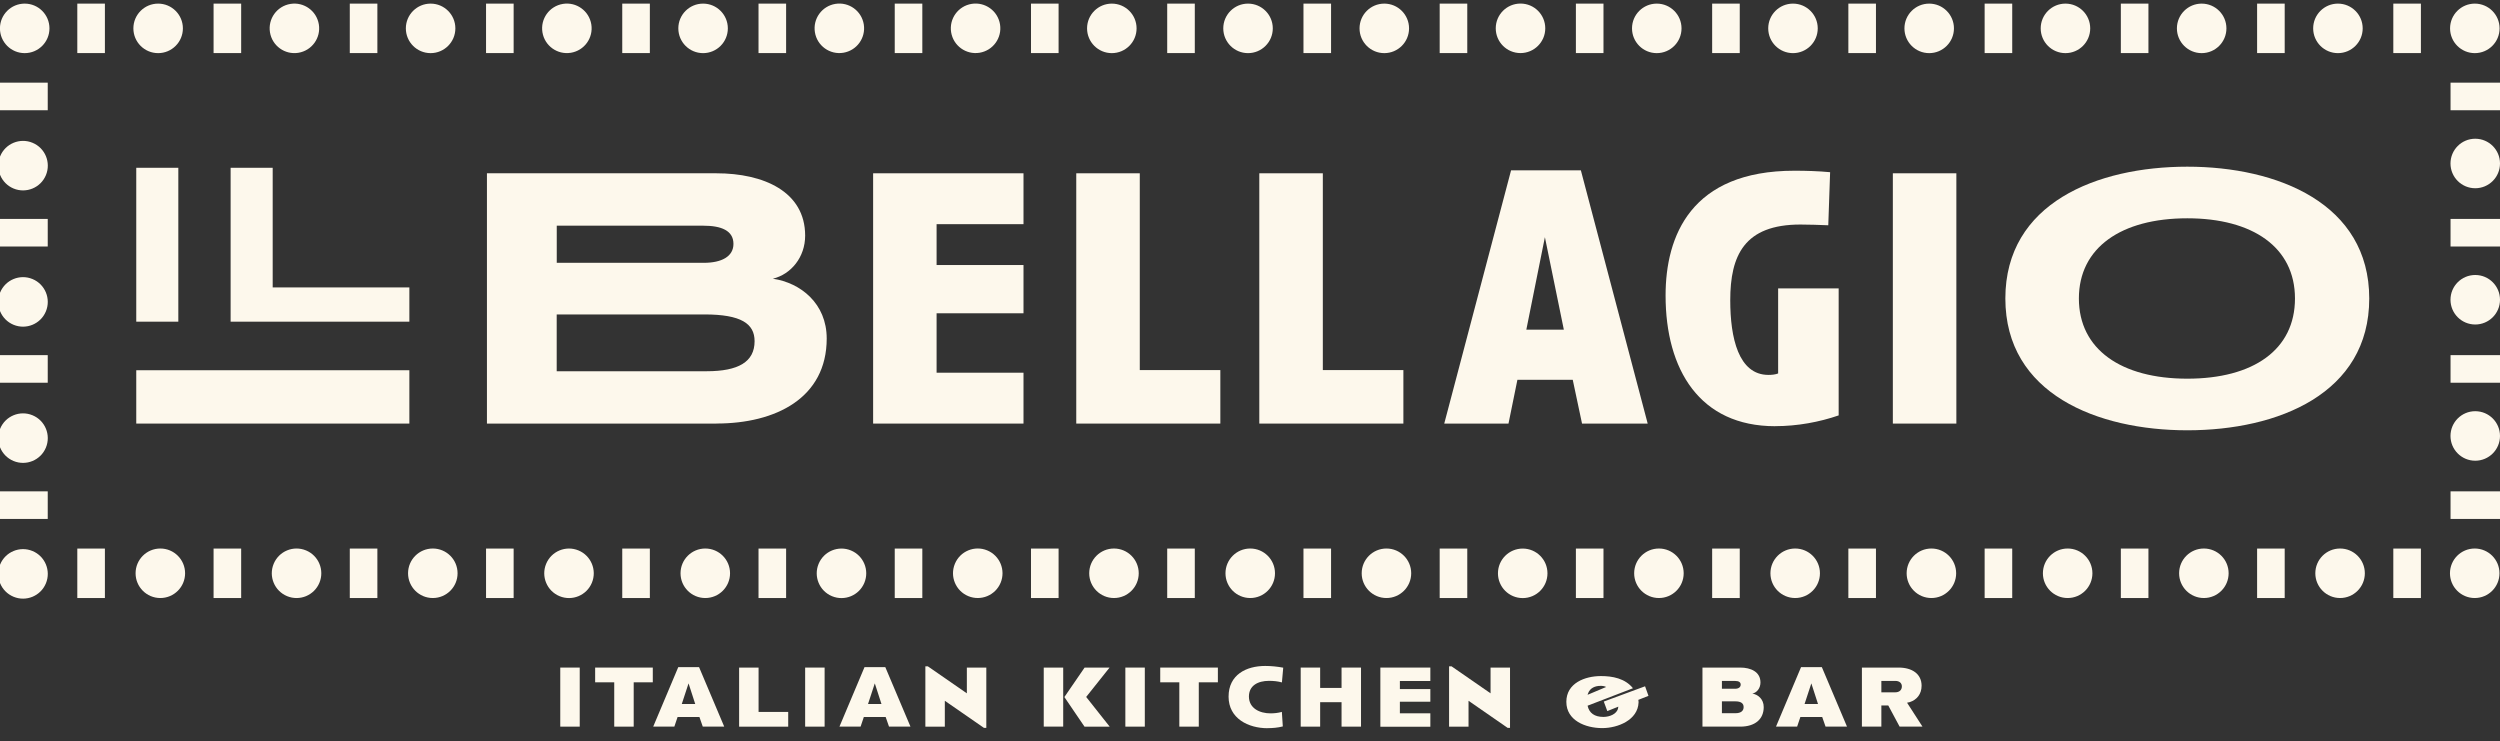 <svg xmlns="http://www.w3.org/2000/svg" id="a" viewBox="0 0 476.65 141.34"><rect x="0" y="0" width="476.65" height="141.34" fill="#333333" stroke="none"/><path d="m106.82,138.54v-11.26h3.71v11.26h-3.71Z" style="fill:#fdf8ec; stroke-width:0px;"></path><path d="m120.82,130.09v8.45h-3.71v-8.45h-3.64v-2.81h10.99v2.81h-3.64Z" style="fill:#fdf8ec; stroke-width:0px;"></path><path d="m133.99,138.54l-.64-1.84h-4.16l-.62,1.84h-4.03l4.78-11.35h3.96l4.8,11.35h-4.09Zm-2.71-8.25l-1.29,3.93h2.56l-1.27-3.93Z" style="fill:#fdf8ec; stroke-width:0px;"></path><path d="m140.92,138.54v-11.26h3.71v8.46h5.65v2.81h-9.36Z" style="fill:#fdf8ec; stroke-width:0px;"></path><path d="m153.51,138.54v-11.26h3.71v11.26h-3.71Z" style="fill:#fdf8ec; stroke-width:0px;"></path><path d="m169.5,138.54l-.64-1.84h-4.16l-.62,1.84h-4.03l4.78-11.35h3.96l4.8,11.35h-4.09Zm-2.71-8.25l-1.29,3.93h2.56l-1.27-3.93Z" style="fill:#fdf8ec; stroke-width:0px;"></path><path d="m188.04,138.77h-.45l-7.45-5.16v4.93h-3.71v-11.5h.47l7.44,5.15v-4.91h3.71v11.5Z" style="fill:#fdf8ec; stroke-width:0px;"></path><path d="m199,138.54v-11.26h3.71v11.26h-3.71Zm7.77,0l-3.81-5.6v-.08l3.83-5.58h4.76l-4.46,5.6,4.48,5.66h-4.8Z" style="fill:#fdf8ec; stroke-width:0px;"></path><path d="m214.56,138.54v-11.26h3.71v11.26h-3.71Z" style="fill:#fdf8ec; stroke-width:0px;"></path><path d="m228.56,130.09v8.45h-3.71v-8.45h-3.64v-2.81h10.99v2.81h-3.64Z" style="fill:#fdf8ec; stroke-width:0px;"></path><path d="m241.66,138.84c-3.64,0-7.42-1.84-7.42-6.02s3.38-5.85,6.98-5.85c1.15,0,2.32.12,3.44.33l-.25,2.81c-.79-.22-1.6-.3-2.46-.3-2.14,0-3.83.92-3.83,2.99,0,2.24,2.05,3.21,4.11,3.21.72,0,1.47-.08,2.17-.28l.18,2.77c-.97.25-1.96.33-2.94.33Z" style="fill:#fdf8ec; stroke-width:0px;"></path><path d="m255.78,138.54v-4.66h-4.08v4.66h-3.71v-11.26h3.71v3.88h4.08v-3.88h3.71v11.26h-3.71Z" style="fill:#fdf8ec; stroke-width:0px;"></path><path d="m263.18,138.54v-11.26h9.53v2.56h-5.81v1.54h5.81v2.41h-5.81v2.21h5.81v2.56h-9.53Z" style="fill:#fdf8ec; stroke-width:0px;"></path><path d="m287.89,138.77h-.45l-7.45-5.16v4.93h-3.71v-11.5h.47l7.44,5.15v-4.91h3.71v11.5Z" style="fill:#fdf8ec; stroke-width:0px;"></path><path d="m312.36,133.44c.03.15.05.28.05.48-.13,3.39-3.99,4.9-6.92,4.9-3.21,0-6.85-1.45-6.85-5.01s3.53-4.91,6.6-4.91c2.17,0,4.59.43,6.1,2.32l-8.65,3.33c.3,1.42,1.35,2.14,3.02,2.14,1.17,0,2.56-.55,2.79-1.64.03-.08.05-.22.05-.32l-2.1.85-.67-1.82,7.87-2.91.65,1.82-1.94.77Zm-7.25-2.67c-.95,0-1.96.38-2.34,1.45-.03.08-.07.17-.08.25l3.54-1.49c-.28-.15-.67-.22-1.12-.22Z" style="fill:#fdf8ec; stroke-width:0px;"></path><path d="m331.79,138.54h-7.2v-11.26h7.22c1.96,0,3.84.79,3.84,2.84,0,1.12-.72,1.96-1.55,2.12,1.07.17,2.17,1.05,2.17,2.57,0,2.31-1.65,3.73-4.48,3.73Zm-.97-8.71h-2.52v1.49h2.51c.7,0,1.07-.33,1.07-.79s-.37-.7-1.05-.7Zm.05,3.89h-2.57v2.26h2.59c1,0,1.55-.42,1.55-1.17s-.57-1.09-1.57-1.09Z" style="fill:#fdf8ec; stroke-width:0px;"></path><path d="m348.06,138.54l-.64-1.84h-4.16l-.62,1.84h-4.03l4.78-11.35h3.96l4.8,11.35h-4.09Zm-2.71-8.25l-1.29,3.93h2.56l-1.27-3.93Z" style="fill:#fdf8ec; stroke-width:0px;"></path><path d="m362.18,138.54l-2.16-4.03h-1.32v4.03h-3.71v-11.26h7c2.61,0,4.38,1.24,4.38,3.46,0,1.6-.92,2.69-2.24,3.12-.18.05-.35.08-.53.12l2.94,4.56h-4.36Zm-.82-8.71h-2.66v2.17h2.62c.85,0,1.29-.47,1.29-1.14,0-.58-.42-1.04-1.25-1.04Z" style="fill:#fdf8ec; stroke-width:0px;"></path><path d="m25.98,61.33v-29.34h8.02v29.34h-8.02Z" style="fill:#fdf8ec; stroke-width:0px;"></path><path d="m43.97,61.33v-29.34h8.02v22.81h26.06v6.53h-34.08Z" style="fill:#fdf8ec; stroke-width:0px;"></path><path d="m136.59,80.76h-43.75v-47.72h43.75c8.99,0,16.92,3.47,16.92,11.89,0,4.11-2.69,7.36-6.16,8.21,5.31.78,10.27,4.74,10.27,11.4,0,11.33-9.7,16.21-21.03,16.21Zm-2.48-37.73h-27.96v7.08h28.03c3.4,0,5.66-1.2,5.66-3.61,0-2.55-2.34-3.47-5.73-3.47Zm.21,16.92h-28.18v10.83h28.6c6.02,0,9.13-1.77,9.13-5.73,0-3.33-2.55-5.1-9.56-5.1Z" style="fill:#fdf8ec; stroke-width:0px;"></path><path d="m166.47,80.76v-47.72h28.67v9.7h-16.57v7.79h16.57v9.2h-16.57v11.33h16.57v9.7h-28.67Z" style="fill:#fdf8ec; stroke-width:0px;"></path><path d="m205.2,80.76v-47.72h12.11v37.52h15.36v10.2h-27.47Z" style="fill:#fdf8ec; stroke-width:0px;"></path><path d="m240.1,80.76v-47.72h12.11v37.52h15.36v10.2h-27.47Z" style="fill:#fdf8ec; stroke-width:0px;"></path><path d="m301.63,80.76l-1.77-8.35h-10.55l-1.7,8.35h-12.25l12.74-48.28h13.31l12.74,48.28h-12.53Zm-7.08-35.54l-3.54,17.63h7.15l-3.61-17.63Z" style="fill:#fdf8ec; stroke-width:0px;"></path><path d="m338.45,81.26c-14.37,0-20.89-10.76-20.89-24.92,0-11.33,4.81-23.79,24.57-23.79,2.27,0,4.53.07,6.8.28l-.35,10.12c-1.84-.07-3.68-.14-5.31-.14-10.69,0-13.38,5.88-13.38,14.44,0,7.15,1.56,14.23,7.29,14.23.64,0,1.34-.07,1.84-.28v-16.21h11.54v24.21c-3.68,1.27-7.86,2.05-12.11,2.05Z" style="fill:#fdf8ec; stroke-width:0px;"></path><path d="m360.89,80.76v-47.72h12.11v47.72h-12.11Z" style="fill:#fdf8ec; stroke-width:0px;"></path><path d="m417.03,82.04c-17.13,0-34.69-6.94-34.69-25.13s17.49-25.13,34.69-25.13,34.69,7.01,34.69,25.13-17.35,25.13-34.69,25.13Zm0-40.42c-12.6,0-20.67,5.59-20.67,15.29s8.07,15.29,20.67,15.29,20.53-5.52,20.53-15.29-8.07-15.29-20.53-15.29Z" style="fill:#fdf8ec; stroke-width:0px;"></path><rect x="25.98" y="70.59" width="52.07" height="10.17" style="fill:#fdf8ec; stroke-width:0px;"></rect><rect x="467.22" y="41.74" width="9.43" height="5.26" style="fill:#fdf8ec; stroke-width:0px;"></rect><circle cx="471.93" cy="31.17" r="4.72" style="fill:#fdf8ec; stroke-width:0px;"></circle><rect x="467.22" y="67.71" width="9.43" height="5.26" style="fill:#fdf8ec; stroke-width:0px;"></rect><circle cx="471.93" cy="57.15" r="4.72" style="fill:#fdf8ec; stroke-width:0px;"></circle><rect x="467.22" y="93.68" width="9.43" height="5.26" style="fill:#fdf8ec; stroke-width:0px;"></rect><circle cx="471.93" cy="83.12" r="4.72" style="fill:#fdf8ec; stroke-width:0px;"></circle><rect x="456.31" y="104.59" width="5.26" height="9.43" style="fill:#fdf8ec; stroke-width:0px;"></rect><circle cx="446.16" cy="109.3" r="4.72" style="fill:#fdf8ec; stroke-width:0px;"></circle><circle cx="471.83" cy="109.3" r="4.72" style="fill:#fdf8ec; stroke-width:0px;"></circle><rect x="430.34" y="104.59" width="5.26" height="9.43" style="fill:#fdf8ec; stroke-width:0px;"></rect><circle cx="420.19" cy="109.3" r="4.72" style="fill:#fdf8ec; stroke-width:0px;"></circle><rect x="404.36" y="104.59" width="5.26" height="9.43" style="fill:#fdf8ec; stroke-width:0px;"></rect><circle cx="394.22" cy="109.3" r="4.72" style="fill:#fdf8ec; stroke-width:0px;"></circle><rect x="378.39" y="104.59" width="5.26" height="9.43" style="fill:#fdf8ec; stroke-width:0px;"></rect><circle cx="368.24" cy="109.3" r="4.72" style="fill:#fdf8ec; stroke-width:0px;"></circle><rect x="352.41" y="104.59" width="5.26" height="9.43" style="fill:#fdf8ec; stroke-width:0px;"></rect><circle cx="342.27" cy="109.3" r="4.72" style="fill:#fdf8ec; stroke-width:0px;"></circle><rect x="326.44" y="104.59" width="5.26" height="9.43" style="fill:#fdf8ec; stroke-width:0px;"></rect><circle cx="316.29" cy="109.3" r="4.72" style="fill:#fdf8ec; stroke-width:0px;"></circle><rect x="300.46" y="104.59" width="5.26" height="9.43" style="fill:#fdf8ec; stroke-width:0px;"></rect><path d="m290.32,104.59c-2.6,0-4.72,2.11-4.72,4.72s2.11,4.72,4.72,4.72,4.72-2.11,4.72-4.72-2.11-4.72-4.72-4.72Z" style="fill:#fdf8ec; stroke-width:0px;"></path><rect x="274.49" y="104.59" width="5.26" height="9.43" style="fill:#fdf8ec; stroke-width:0px;"></rect><circle cx="264.34" cy="109.3" r="4.72" style="fill:#fdf8ec; stroke-width:0px;"></circle><rect x="248.52" y="104.59" width="5.26" height="9.43" style="fill:#fdf8ec; stroke-width:0px;"></rect><circle cx="238.37" cy="109.3" r="4.72" style="fill:#fdf8ec; stroke-width:0px;"></circle><rect x="222.54" y="104.59" width="5.26" height="9.43" style="fill:#fdf8ec; stroke-width:0px;"></rect><circle cx="212.39" cy="109.3" r="4.72" style="fill:#fdf8ec; stroke-width:0px;"></circle><rect x="196.57" y="104.59" width="5.26" height="9.43" style="fill:#fdf8ec; stroke-width:0px;"></rect><circle cx="186.42" cy="109.3" r="4.72" transform="translate(14.1 239.7) rotate(-67.5)" style="fill:#fdf8ec; stroke-width:0px;"></circle><rect x="170.59" y="104.59" width="5.26" height="9.43" style="fill:#fdf8ec; stroke-width:0px;"></rect><circle cx="160.44" cy="109.3" r="4.72" transform="translate(-1.94 215.71) rotate(-67.5)" style="fill:#fdf8ec; stroke-width:0px;"></circle><rect x="144.62" y="104.59" width="5.26" height="9.43" style="fill:#fdf8ec; stroke-width:0px;"></rect><circle cx="134.47" cy="109.3" r="4.72" style="fill:#fdf8ec; stroke-width:0px;"></circle><rect x="118.64" y="104.59" width="5.26" height="9.43" style="fill:#fdf8ec; stroke-width:0px;"></rect><circle cx="108.49" cy="109.3" r="4.72" transform="translate(-34.01 167.71) rotate(-67.5)" style="fill:#fdf8ec; stroke-width:0px;"></circle><rect x="92.67" y="104.59" width="5.26" height="9.43" style="fill:#fdf8ec; stroke-width:0px;"></rect><circle cx="82.52" cy="109.3" r="4.72" style="fill:#fdf8ec; stroke-width:0px;"></circle><rect x="66.69" y="104.59" width="5.26" height="9.43" style="fill:#fdf8ec; stroke-width:0px;"></rect><circle cx="56.55" cy="109.3" r="4.72" transform="translate(-66.08 119.72) rotate(-67.5)" style="fill:#fdf8ec; stroke-width:0px;"></circle><rect x="40.72" y="104.59" width="5.26" height="9.43" style="fill:#fdf8ec; stroke-width:0px;"></rect><circle cx="30.57" cy="109.3" r="4.72" style="fill:#fdf8ec; stroke-width:0px;"></circle><rect x="-.33" y="93.68" width="9.43" height="5.26" style="fill:#fdf8ec; stroke-width:0px;"></rect><circle cx="4.39" cy="83.54" r="4.72" transform="translate(-74.47 55.62) rotate(-67.5)" style="fill:#fdf8ec; stroke-width:0px;"></circle><circle cx="4.39" cy="109.42" r="4.72" transform="translate(-98.38 71.6) rotate(-67.5)" style="fill:#fdf8ec; stroke-width:0px;"></circle><rect x="-.33" y="67.71" width="9.43" height="5.26" style="fill:#fdf8ec; stroke-width:0px;"></rect><circle cx="4.39" cy="57.56" r="4.72" transform="translate(-50.47 39.59) rotate(-67.5)" style="fill:#fdf8ec; stroke-width:0px;"></circle><rect x="-.33" y="41.74" width="9.43" height="5.26" style="fill:#fdf8ec; stroke-width:0px;"></rect><circle cx="4.39" cy="31.59" r="4.72" transform="translate(-26.47 23.55) rotate(-67.5)" style="fill:#fdf8ec; stroke-width:0px;"></circle><rect x="118.64" y=".69" width="5.26" height="9.43" style="fill:#fdf8ec; stroke-width:0px;"></rect><circle cx="108.08" cy="5.41" r="4.72" transform="translate(.53 17.38) rotate(-9.22)" style="fill:#fdf8ec; stroke-width:0px;"></circle><rect x="144.62" y=".69" width="5.26" height="9.43" style="fill:#fdf8ec; stroke-width:0px;"></rect><circle cx="134.05" cy="5.41" r="4.72" style="fill:#fdf8ec; stroke-width:0px;"></circle><rect x="170.59" y=".69" width="5.26" height="9.43" style="fill:#fdf8ec; stroke-width:0px;"></rect><circle cx="160.03" cy="5.41" r="4.72" transform="translate(1.2 25.7) rotate(-9.22)" style="fill:#fdf8ec; stroke-width:0px;"></circle><rect x="196.57" y=".69" width="5.26" height="9.43" style="fill:#fdf8ec; stroke-width:0px;"></rect><circle cx="186" cy="5.41" r="4.72" transform="translate(1.54 29.86) rotate(-9.22)" style="fill:#fdf8ec; stroke-width:0px;"></circle><rect x="222.54" y=".69" width="5.26" height="9.43" style="fill:#fdf8ec; stroke-width:0px;"></rect><circle cx="211.98" cy="5.41" r="4.72" style="fill:#fdf8ec; stroke-width:0px;"></circle><rect x="248.52" y=".69" width="5.26" height="9.43" style="fill:#fdf8ec; stroke-width:0px;"></rect><circle cx="237.95" cy="5.41" r="4.72" style="fill:#fdf8ec; stroke-width:0px;"></circle><rect x="274.49" y=".69" width="5.26" height="9.43" style="fill:#fdf8ec; stroke-width:0px;"></rect><circle cx="263.93" cy="5.41" r="4.72" style="fill:#fdf8ec; stroke-width:0px;"></circle><rect x="300.46" y=".69" width="5.26" height="9.43" style="fill:#fdf8ec; stroke-width:0px;"></rect><path d="m289.9,10.12c2.6,0,4.72-2.11,4.72-4.72s-2.11-4.72-4.72-4.72-4.72,2.11-4.72,4.72,2.11,4.72,4.72,4.72Z" style="fill:#fdf8ec; stroke-width:0px;"></path><rect x="326.44" y=".69" width="5.26" height="9.43" style="fill:#fdf8ec; stroke-width:0px;"></rect><circle cx="315.88" cy="5.41" r="4.72" style="fill:#fdf8ec; stroke-width:0px;"></circle><rect x="352.41" y=".69" width="5.26" height="9.43" style="fill:#fdf8ec; stroke-width:0px;"></rect><circle cx="341.85" cy="5.41" r="4.72" style="fill:#fdf8ec; stroke-width:0px;"></circle><rect x="378.39" y=".69" width="5.26" height="9.43" style="fill:#fdf8ec; stroke-width:0px;"></rect><circle cx="367.82" cy="5.41" r="4.72" style="fill:#fdf8ec; stroke-width:0px;"></circle><rect x="404.36" y=".69" width="5.26" height="9.43" style="fill:#fdf8ec; stroke-width:0px;"></rect><circle cx="393.8" cy="5.41" r="4.72" style="fill:#fdf8ec; stroke-width:0px;"></circle><rect x="430.34" y=".69" width="5.26" height="9.43" style="fill:#fdf8ec; stroke-width:0px;"></rect><circle cx="419.77" cy="5.41" r="4.72" style="fill:#fdf8ec; stroke-width:0px;"></circle><rect x="456.31" y=".69" width="5.26" height="9.43" style="fill:#fdf8ec; stroke-width:0px;"></rect><circle cx="445.75" cy="5.41" r="4.72" style="fill:#fdf8ec; stroke-width:0px;"></circle><circle cx="471.85" cy="5.41" r="4.72" style="fill:#fdf8ec; stroke-width:0px;"></circle><rect x="14.74" y="104.59" width="5.26" height="9.43" style="fill:#fdf8ec; stroke-width:0px;"></rect><rect x="-.33" y="15.76" width="9.43" height="5.26" style="fill:#fdf8ec; stroke-width:0px;"></rect><rect x="467.22" y="15.76" width="9.43" height="5.26" style="fill:#fdf8ec; stroke-width:0px;"></rect><rect x="14.74" y=".69" width="5.26" height="9.43" style="fill:#fdf8ec; stroke-width:0px;"></rect><circle cx="30.15" cy="5.41" r="4.72" style="fill:#fdf8ec; stroke-width:0px;"></circle><circle cx="4.71" cy="5.41" r="4.72" style="fill:#fdf8ec; stroke-width:0px;"></circle><rect x="40.72" y=".69" width="5.26" height="9.43" style="fill:#fdf8ec; stroke-width:0px;"></rect><circle cx="56.13" cy="5.41" r="4.72" transform="translate(-.14 9.06) rotate(-9.22)" style="fill:#fdf8ec; stroke-width:0px;"></circle><rect x="66.69" y=".69" width="5.26" height="9.43" style="fill:#fdf8ec; stroke-width:0px;"></rect><circle cx="82.1" cy="5.41" r="4.72" style="fill:#fdf8ec; stroke-width:0px;"></circle><rect x="92.67" y=".69" width="5.26" height="9.43" style="fill:#fdf8ec; stroke-width:0px;"></rect></svg>